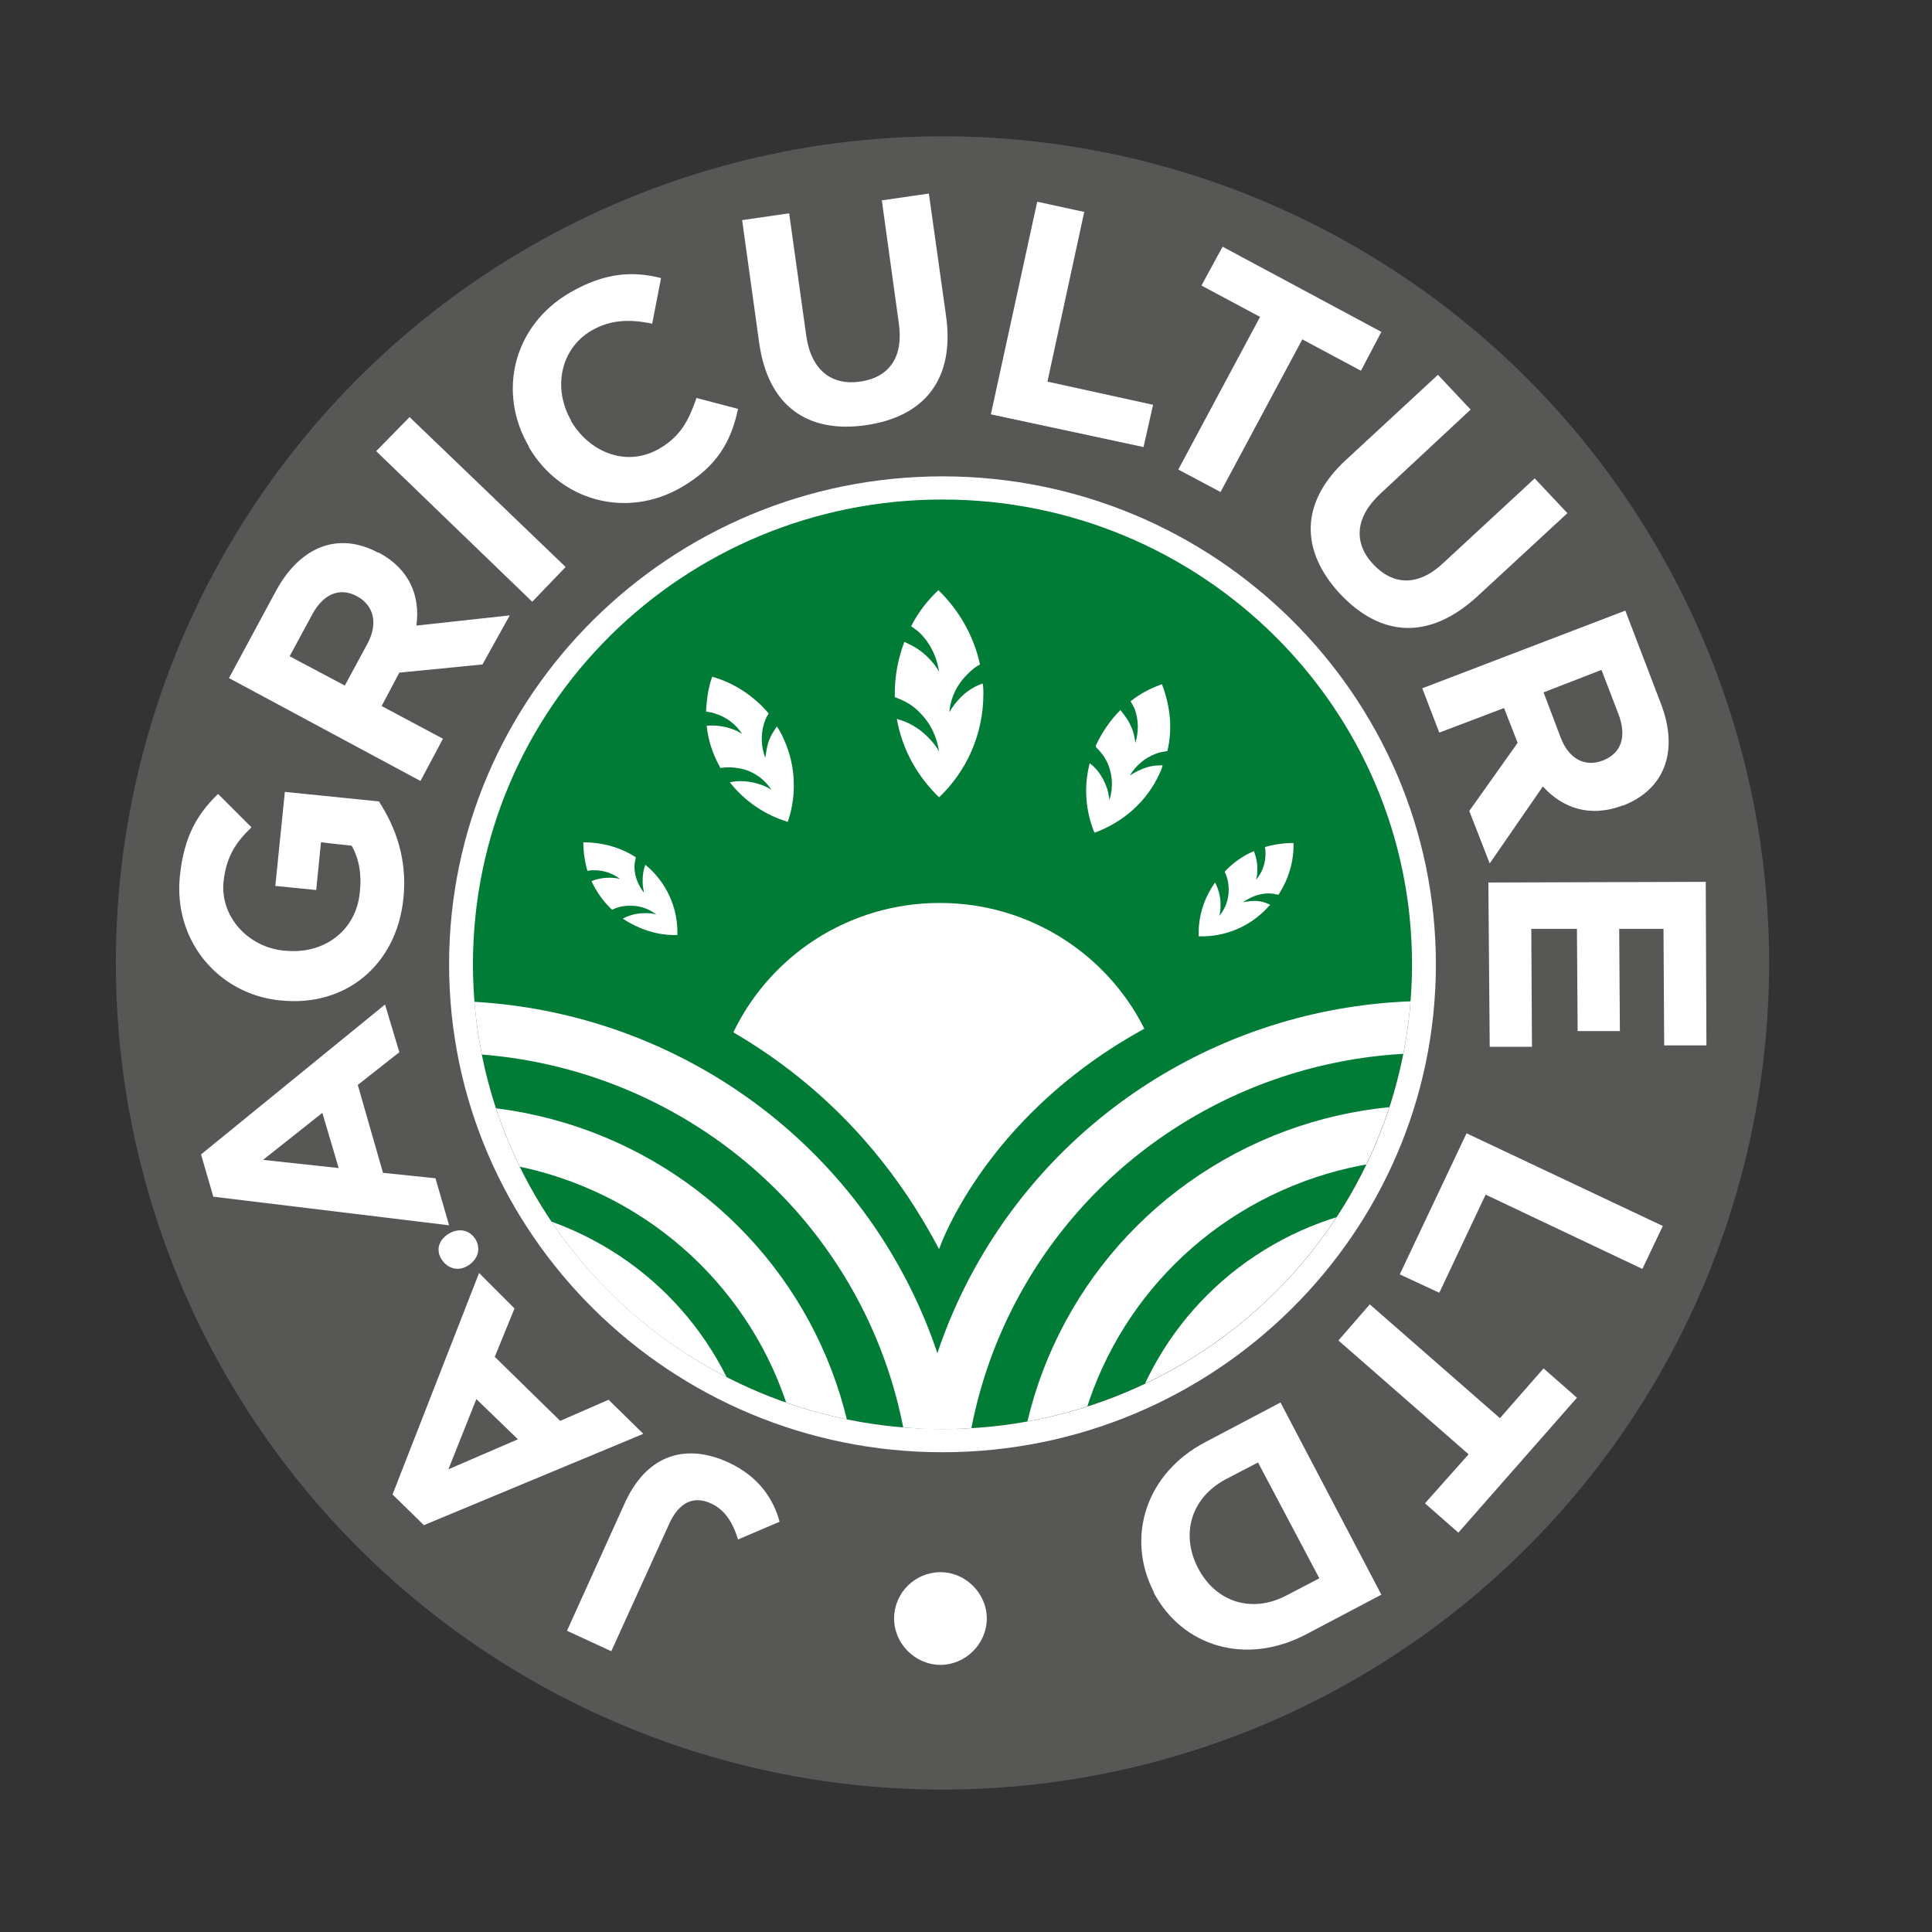 <?xml version="1.0" encoding="utf-8"?>
<!-- Generator: Adobe Illustrator 26.0.3, SVG Export Plug-In . SVG Version: 6.00 Build 0)  -->
<svg version="1.1" id="Layer_1" xmlns="http://www.w3.org/2000/svg" xmlns:xlink="http://www.w3.org/1999/xlink" x="0px" y="0px"
	 viewBox="0 0 283.5 283.5" enable-background="new 0 0 283.5 283.5" xml:space="preserve">
<rect x="0" y="0" width="283.5" height="283.5" fill="#333333" stroke="none"/>
<circle fill="#575756" cx="138.3" cy="141.3" r="121.3"/>
<g>
	<ellipse fill="#007C37" cx="138.3" cy="141.1" rx="68.9" ry="68.2"/>
	<ellipse fill="#FFFFFF" cx="137.9" cy="165.7" rx="33.5" ry="33.2"/>
	<g>
		<defs>
			<ellipse id="SVGID_00000035509136921210006980000014620430645588591521_" cx="138.3" cy="141.5" rx="68.9" ry="68.2"/>
		</defs>
		<clipPath id="SVGID_00000132076389938902225440000013676204686132802748_">
			<use xlink:href="#SVGID_00000035509136921210006980000014620430645588591521_"  overflow="visible"/>
		</clipPath>
		<path clip-path="url(#SVGID_00000132076389938902225440000013676204686132802748_)" fill="#007C37" d="M68.9,140.1
			c0,0,46.1-0.2,68.9,43.2c0,0,13-38.8,68.9-43.2v76.5H68.9V140.1z"/>
		<g clip-path="url(#SVGID_00000132076389938902225440000013676204686132802748_)">
			<g>
				
					<ellipse fill="none" stroke="#FFFFFF" stroke-width="7.643" stroke-miterlimit="10" cx="65.2" cy="222.3" rx="72.4" ry="71.6"/>
				
					<ellipse fill="none" stroke="#FFFFFF" stroke-width="7.874" stroke-miterlimit="10" cx="65.2" cy="222.3" rx="56.8" ry="56.2"/>
				
					<ellipse fill="none" stroke="#FFFFFF" stroke-width="6.946" stroke-miterlimit="10" cx="65.2" cy="222.3" rx="42.7" ry="42.3"/>
			</g>
			<g>
				
					<ellipse fill="none" stroke="#FFFFFF" stroke-width="7.643" stroke-miterlimit="10" cx="209.9" cy="222.3" rx="72.4" ry="71.6"/>
				
					<ellipse fill="none" stroke="#FFFFFF" stroke-width="7.874" stroke-miterlimit="10" cx="209.9" cy="222.3" rx="56.8" ry="56.2"/>
				
					<ellipse fill="none" stroke="#FFFFFF" stroke-width="6.946" stroke-miterlimit="10" cx="209.9" cy="222.3" rx="42.7" ry="42.3"/>
			</g>
		</g>
	</g>
	<g>
		<path fill="#FFFFFF" d="M138.3,73.3c38,0,68.9,30.5,68.9,68.2s-30.8,68.2-68.9,68.2c-38,0-68.9-30.5-68.9-68.2
			S100.2,73.3,138.3,73.3 M138.3,69.9c-39.9,0-72.4,32.1-72.4,71.6s32.5,71.6,72.4,71.6s72.4-32.1,72.4-71.6S178.2,69.9,138.3,69.9
			L138.3,69.9z"/>
	</g>
	<path fill="#FFFFFF" d="M141,102.3c-0.7,0.7-1.2,1.4-1.7,2.2c0.2-2.1,1.1-4.1,2.8-5.7c0.5-0.5,1.1-1,1.7-1.3
		c-0.9-4.2-3.1-8-6.1-10.9c-1.6,1.5-3,3.3-4,5.3c0.4,0.3,0.9,0.6,1.3,1c1.6,1.6,2.5,3.6,2.8,5.7c-0.4-0.8-1-1.5-1.7-2.2
		c-1-1-2.2-1.7-3.4-2.2c-0.9,2.4-1.4,4.9-1.4,7.6c0,0.2,0,0.3,0,0.5c1.4,0.5,2.7,1.2,3.7,2.3c1.6,1.6,2.5,3.6,2.8,5.7
		c-0.4-0.8-1-1.5-1.7-2.2c-1.3-1.3-2.9-2.2-4.5-2.6c0.8,4.5,3,8.4,6.2,11.5c4-3.8,6.5-9.2,6.5-15.2c0-0.5,0-1-0.1-1.5
		C143,100.7,141.9,101.4,141,102.3z"/>
	<g>
		<path fill="#FFFFFF" d="M112.7,109.1c-0.2,0.7-0.3,1.4-0.4,2.1c-0.6-1.5-0.7-3.3-0.2-5c0.2-0.6,0.4-1.1,0.7-1.5
			c-2.2-2.6-5.1-4.5-8.3-5.4c-0.6,1.7-0.8,3.4-0.9,5.1c0.4,0.1,0.8,0.1,1.3,0.3c1.7,0.5,3.1,1.6,4,3c-0.6-0.4-1.3-0.7-2-0.9
			c-1.1-0.3-2.2-0.4-3.2-0.3c0.2,2,0.8,3.9,1.8,5.8c0.1,0.1,0.1,0.2,0.2,0.4c1.1-0.2,2.3-0.1,3.5,0.2c1.7,0.5,3.1,1.6,4,3
			c-0.6-0.4-1.3-0.7-2-0.9c-1.4-0.4-2.8-0.5-4.1-0.2c2.2,2.8,5.2,4.8,8.5,5.8c1.4-4.1,1.2-8.8-1-13c-0.2-0.4-0.4-0.7-0.6-1
			C113.5,107.3,113,108.1,112.7,109.1z"/>
		<path fill="#FFFFFF" d="M167.7,112.8c-0.7,0.3-1.3,0.6-1.9,1c0.8-1.4,2.2-2.6,3.8-3.2c0.5-0.2,1.1-0.3,1.7-0.4
			c0.8-3.3,0.4-6.7-0.8-9.8c-1.7,0.6-3.2,1.4-4.6,2.5c0.2,0.4,0.4,0.7,0.6,1.1c0.6,1.7,0.6,3.4,0.1,5c-0.1-0.7-0.2-1.4-0.5-2.1
			c-0.4-1-1-1.9-1.7-2.7c-1.4,1.4-2.6,3.1-3.5,5c-0.1,0.1-0.1,0.3-0.1,0.4c0.8,0.8,1.5,1.7,1.9,2.8c0.6,1.7,0.6,3.4,0.1,5
			c-0.1-0.7-0.2-1.4-0.5-2.1c-0.5-1.3-1.3-2.5-2.4-3.3c-0.9,3.5-0.6,7,0.7,10.2c4.1-1.5,7.7-4.5,9.6-8.8c0.2-0.4,0.3-0.7,0.4-1.1
			C169.6,112.3,168.7,112.4,167.7,112.8z"/>
	</g>
	<g>
		<path fill="#FFFFFF" d="M94.3,129.3c0,0.6,0.1,1.2,0.2,1.7c-0.8-1-1.4-2.4-1.4-3.8c0-0.5,0.1-0.9,0.2-1.4c-2.3-1.5-5-2.2-7.7-2.2
			c0,1.4,0.2,2.8,0.6,4.2c0.3-0.1,0.7-0.1,1-0.1c1.5,0,2.8,0.5,3.8,1.3c-0.6-0.2-1.1-0.2-1.7-0.2c-0.9,0-1.8,0.2-2.5,0.5
			c0.7,1.5,1.6,2.8,2.8,4c0.1,0.1,0.2,0.1,0.2,0.2c0.8-0.4,1.7-0.6,2.7-0.6c1.5,0,2.8,0.5,3.8,1.3c-0.6-0.2-1.1-0.2-1.7-0.2
			c-1.2,0-2.3,0.3-3.2,0.8c2.4,1.6,5.2,2.5,8,2.4c0.1-3.5-1.2-7-4-9.7c-0.2-0.2-0.5-0.4-0.7-0.6C94.4,127.7,94.3,128.4,94.3,129.3z"
			/>
		<path fill="#FFFFFF" d="M184.1,132.2c-0.6,0-1.2,0.1-1.7,0.2c1.1-0.8,2.4-1.3,3.8-1.3c0.5,0,0.9,0.1,1.4,0.2
			c1.5-2.3,2.3-5,2.2-7.6c-1.4,0-2.8,0.2-4.2,0.6c0.1,0.3,0.1,0.7,0.1,1c0,1.4-0.5,2.8-1.4,3.8c0.2-0.6,0.2-1.1,0.2-1.7
			c0-0.9-0.2-1.7-0.5-2.5c-1.5,0.6-2.9,1.6-4.1,2.8c-0.1,0.1-0.1,0.2-0.2,0.2c0.4,0.8,0.6,1.7,0.6,2.7c0,1.4-0.5,2.8-1.4,3.8
			c0.2-0.6,0.2-1.1,0.2-1.7c0-1.2-0.3-2.2-0.8-3.2c-1.7,2.4-2.5,5.1-2.4,7.9c3.6,0.1,7.1-1.2,9.8-3.9c0.2-0.2,0.4-0.5,0.7-0.7
			C185.7,132.4,184.9,132.2,184.1,132.2z"/>
	</g>
</g>
<g>
	<path fill="#FFFFFF" d="M106.9,214.6c4.5,2.1,6.6,5.4,7.5,8.7l-6.1,2.6c-0.8-2.6-2-4.4-4-5.3c-2.4-1.1-4.6-0.3-6.1,3l-8.5,18.7
		l-6.5-3l8.6-19C95.1,213.3,100.8,211.8,106.9,214.6z"/>
	<path fill="#FFFFFF" d="M75.5,192l-2.9,7.1l9.6,9.4l7.1-3.1l5.1,5l-32.2,13.4l-4.6-4.5l12.7-32.5L75.5,192z M65.8,215.6l10.2-4.4
		l-6.1-5.9L65.8,215.6z"/>
	<path fill="#FFFFFF" d="M68.7,185.7c-1.4,0.9-3,0.5-3.9-0.9s-0.4-2.9,1.1-3.8c1.4-0.8,3-0.6,3.9,0.9
		C70.6,183.3,70.1,184.8,68.7,185.7z"/>
	<path fill="#FFFFFF" d="M58.6,154.4l-6.1,4.8l3.7,12.9l7.7,0.8l2,6.9l-34.6-4.2l-1.8-6.2l27-22L58.6,154.4z M38.6,170.2l11.1,1.2
		l-2.4-8.1L38.6,170.2z"/>
	<path fill="#FFFFFF" d="M59.2,131.8c-1,9.9-8.6,16-18,15l-0.1,0c-9-0.9-15.7-8.7-14.7-18.3c0.6-5.7,2.5-9,5.6-12l4.9,4.9
		c-2.3,2.2-3.7,4.3-4.1,8c-0.5,5.1,3.6,9.6,8.9,10.1l0.1,0c5.8,0.6,10.5-3,11-8.6c0.3-2.5-0.1-4.9-1.2-6.8l-4.5-0.5l-0.7,7l-6-0.6
		l1.4-13.8l13.8,1.4C58,121.3,59.8,126,59.2,131.8z"/>
	<path fill="#FFFFFF" d="M70.8,97.5l-12.2,1.2l-2.6,4.9l9,4.8l-3.3,6.2L33.6,99.5l6.9-12.8c3.6-6.6,9.2-8.7,15-5.6l0.1,0
		c4.5,2.4,6.1,6.4,5.5,10.7l13.7-1.5L70.8,97.5z M52.4,87.5c-2.6-1.4-5-0.3-6.6,2.7l-3.3,6.1l8.1,4.3l3.4-6.3
		C55.5,91.4,54.8,88.8,52.4,87.5L52.4,87.5z"/>
	<path fill="#FFFFFF" d="M78.1,88.3L55.2,66.2l4.9-5L83,83.2L78.1,88.3z"/>
	<path fill="#FFFFFF" d="M100,71.5c-8.1,4.7-17.8,2-22.4-5.9l0-0.1c-4.6-7.8-2.4-17.7,6.1-22.6c5.2-3,9.3-3.1,13.3-2.1l-1.3,6.7
		c-3.3-0.7-6.1-0.6-8.9,1c-4.6,2.7-5.7,8.5-3,13.2l0,0.1c2.8,4.7,8.3,6.8,13,4c3.1-1.8,4.3-4.2,5.4-7.4l6.1,1.6
		C107.3,64.7,105.3,68.4,100,71.5z"/>
	<path fill="#FFFFFF" d="M127,62.4c-8.5,1.2-14.3-2.8-15.6-12.1l-2.5-18l6.9-1l2.5,17.9c0.7,5.1,3.7,7.4,7.9,6.8
		c4.2-0.6,6.4-3.5,5.7-8.5l-2.5-18.1l6.9-1l2.5,17.8C140.2,55.8,135.5,61.2,127,62.4z"/>
	<path fill="#FFFFFF" d="M145.4,60.8l6.8-31.2l6.9,1.5l-5.4,24.9l15.5,3.4l-1.4,6.2L145.4,60.8z"/>
	<path fill="#FFFFFF" d="M191.1,49.8l-12,22.4l-6.2-3.3l12-22.4l-8.6-4.6l3.1-5.7l23.3,12.5l-3,5.7L191.1,49.8z"/>
	<path fill="#FFFFFF" d="M196.6,87.1c-5.8-6.3-5.9-13.4,1-19.7L211,55l4.8,5.1l-13.2,12.3c-3.8,3.5-4,7.3-1.1,10.4
		c2.9,3.1,6.6,3.3,10.3-0.2l13.4-12.4l4.8,5.1l-13.2,12.2C209.6,94.1,202.5,93.4,196.6,87.1z"/>
	<path fill="#FFFFFF" d="M215.6,119l7.1-10l-2-5.1l-9.5,3.6l-2.5-6.5l29.8-11.4l5.2,13.6c2.7,7,0.6,12.6-5.5,15l-0.1,0
		c-4.8,1.8-8.8,0.4-11.7-2.8l-7.8,11.3L215.6,119z M235.2,111.6c2.8-1.1,3.5-3.6,2.3-6.8l-2.5-6.5l-8.5,3.3l2.5,6.6
		C230.2,111.4,232.6,112.6,235.2,111.6L235.2,111.6z"/>
	<path fill="#FFFFFF" d="M218.4,129.5l31.9-0.1l0.1,24l-6.2,0l-0.1-17.1l-6.5,0l0.1,15l-6.2,0l-0.1-15l-6.7,0l0.1,17.3l-6.2,0
		L218.4,129.5z"/>
	<path fill="#FFFFFF" d="M215.2,166.3l28.8,13.6l-3,6.3l-23-10.9l-6.8,14.4l-5.8-2.7L215.2,166.3z"/>
	<path fill="#FFFFFF" d="M215.5,213.4l-19.1-16.7l4.6-5.3l19.1,16.7l6.4-7.3l4.9,4.3L214,224.9l-4.9-4.3L215.5,213.4z"/>
	<path fill="#FFFFFF" d="M176.9,211.6l11-5.8l14.8,28.2l-11,5.8c-8.9,4.7-18.2,1.8-22.4-6.1l0-0.1
		C165.2,225.6,168.1,216.2,176.9,211.6z M175.8,230.1c2.6,5,7.9,6.7,13,4l4.8-2.5l-9-17l-4.8,2.5
		C174.8,219.8,173.2,225.1,175.8,230.1L175.8,230.1z"/>
	<path fill="#FFFFFF" d="M138,230.7c3.7,0,6.8,3.1,6.8,6.8c0,3.7-3.1,6.8-6.8,6.8c-3.7,0-6.8-3.1-6.8-6.8
		C131.2,233.7,134.3,230.7,138,230.7z"/>
</g>
</svg>
